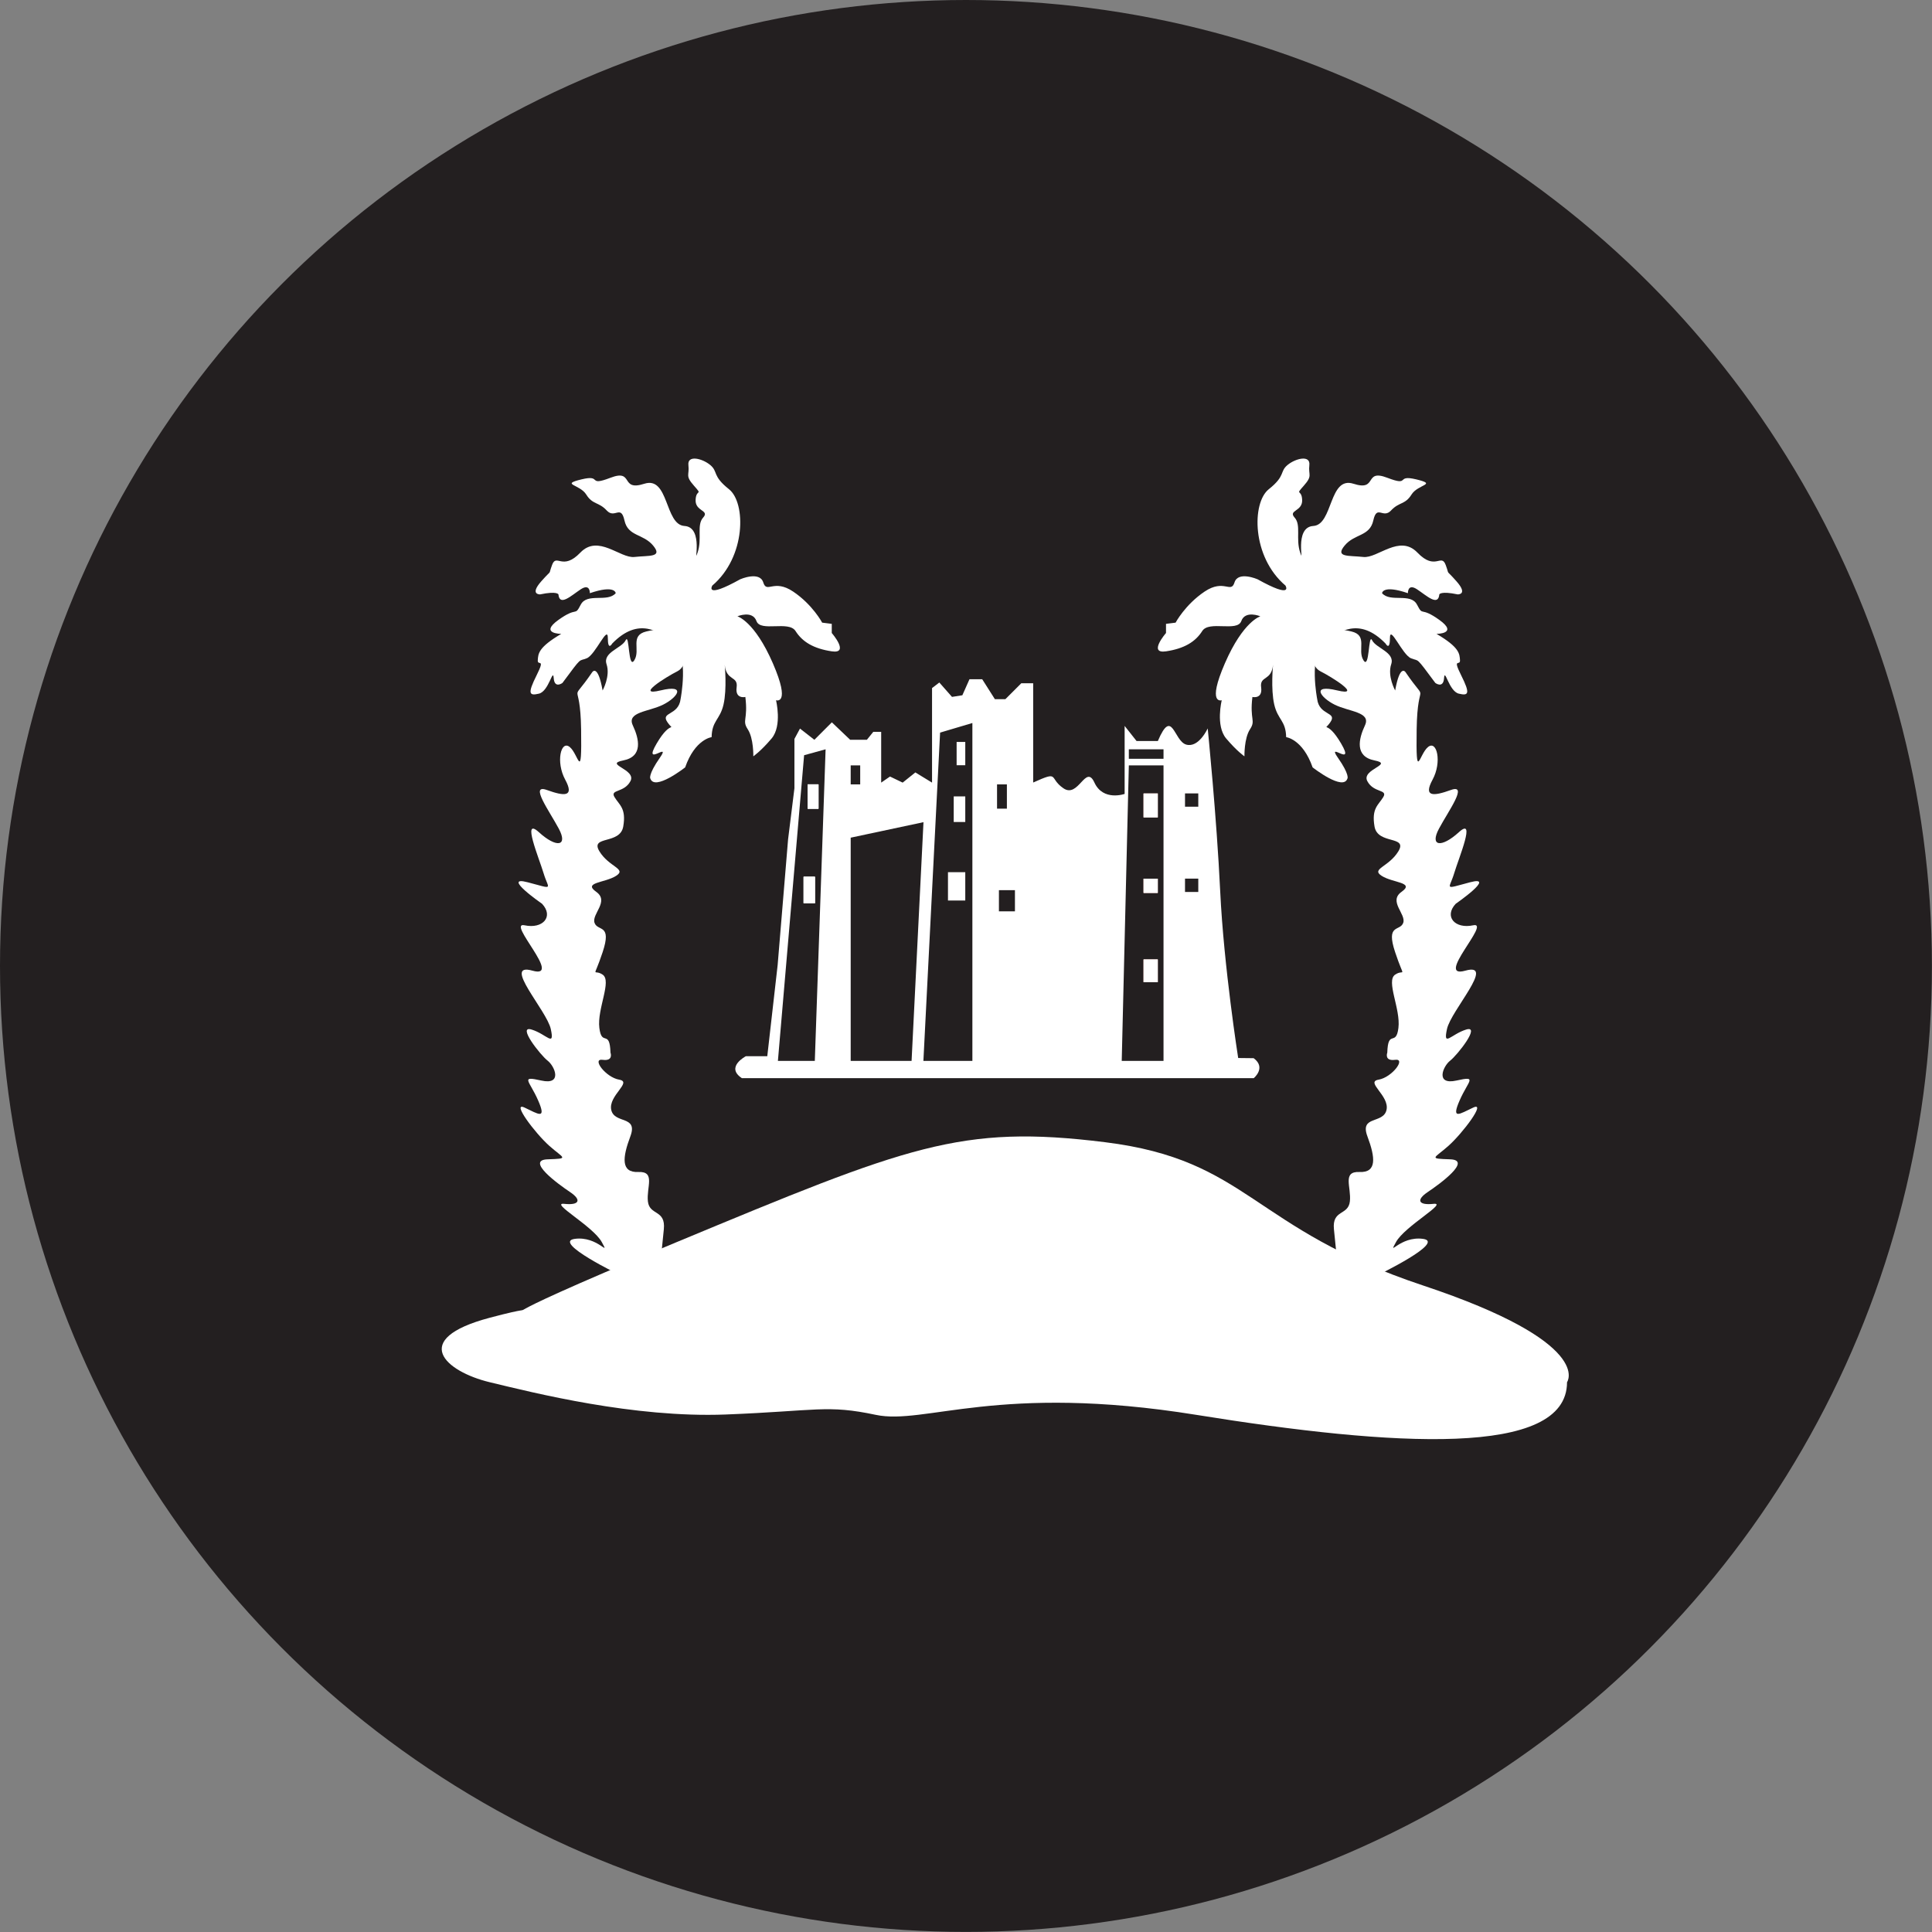 <?xml version="1.0" encoding="UTF-8"?>
<svg id="Layer_1" data-name="Layer 1" xmlns="http://www.w3.org/2000/svg" viewBox="0 0 225.61 225.61">
  <rect x="0" y="0" width="225.61" height="225.61" fill="#808080" stroke="none"/>
  <defs>
    <style>
      .cls-1 {
        fill: #fff;
      }

      .cls-2 {
        fill: #231f20;
      }

      .cls-3 {
        fill: #9c2b21;
      }
    </style>
  </defs>
  <circle class="cls-2" cx="112.8" cy="112.8" r="112.8"/>
  <g>
    <path class="cls-1" d="m182.99,161.41s3.3-4.6-16.82-11.3c-20.12-6.69-20.28-14.64-37.14-16.73-16.86-2.09-22.94.42-50.11,11.71-27.17,11.3-12.27,6.28-21.73,8.79s-5.19,6.28,0,7.53,16.82,4.18,27.53,3.77c10.71-.42,11.84-1.17,17.55.04s14.34-3.72,37.43,0c23.09,3.72,43.29,4.98,43.29-3.81Z"/>
    <path class="cls-1" d="m160.79,148.95s8.09-3.9,5.39-4.28c-2.7-.37-4.18,2.23-3.16.37,1.02-1.86,6.14-4.65,4.37-4.46-1.77.19-2.05-.46-.65-1.39,1.39-.93,5.21-3.72,2.6-3.81s-1.86-.09-.19-1.58,4.46-5.21,2.88-4.46c-1.58.74-2.6,1.49-1.58-.84s2.14-2.88-.37-2.32-1.58-1.67-.74-2.32c.84-.65,3.63-4.18,1.86-3.63s-2.7,2.11-2.23-.06c.46-2.17,5.76-7.84,2.14-6.82-3.63,1.02,3.07-5.76.93-5.3s-3.44-1.02-2.05-2.51c0,0,4.83-3.35,1.67-2.51s-2.42.84-1.86-1.02,2.6-6.69.56-4.83-3.44,1.67-2.32-.42,3.44-5.25,1.39-4.51c-2.05.74-3.25.84-2.14-1.21s.51-4.65-.53-3.81c-1.05.84-1.42,4.28-1.33-2.05.09-6.32,1.49-2.6-1.3-6.69,0,0-.65-1.02-1.21,2.14,0,0-.93-1.67-.46-3.07.46-1.39-1.77-1.86-2.23-2.79s-.28,3.53-1.02,2.32c-.74-1.21.56-2.88-1.39-3.35s-4.56-.46-4.65.56-.28,3.44,1.02,4.09,5.02,2.97,1.95,2.23-1.95.84-.28,1.67,4.28.84,3.53,2.42c-.74,1.58-1.21,3.63,1.12,4.09s-1.58,1.02-.84,2.42,2.42.93,1.86,1.86-1.39,1.3-1.02,3.44c.37,2.14,3.9,1.02,2.79,2.88-1.12,1.86-3.25,2.05-1.95,2.88s3.9.74,2.32,1.86c-1.58,1.12.56,2.6.19,3.63-.37,1.02-2.06.07-.94,3.43,1.12,3.36,1.11,1.87,0,2.61-1.11.74.66,4,.38,6.23-.28,2.23-1.21.09-1.3,2.88,0,0-.39,1.02.92.84s-.36,2.05-1.94,2.32,1.3,1.86.93,3.53c-.37,1.67-3.16.61-2.23,3.09s1.12,4.25-.93,4.16-.93,1.77-1.12,3.44-2.09.92-1.86,3.25c.23,2.34.46,4.56.46,4.56l4.56.84Z"/>
    <path class="cls-1" d="m157.35,90.92s.28-.44-1.12-2.44c-1.39-2,2.09,1.26.37-1.67s-2.14-1.21-1.26-2.46-1.3-.74-1.53-2.74c0,0-.98-5.02.74-6.46s4.18-3.16,7.25,0c0,0,.51.93.51-.65s1.44,1.95,2.46,2.37.46-.33,2.84,2.88c0,0,.93.7,1.02-.56.09-1.26.56,1.53,1.72,1.81s1.35,0,.28-2.14-.09-1.02-.14-1.77-.05-1.49-2.74-3.07c0,0,2.6,0,.33-1.63s-1.86-.33-2.6-1.77-3.11-.23-4.09-1.35c0,0,.05-1.02,3.02,0,0,0-.05-1.19,1.07-.45s2.46,2.03,2.6.59c0,0,.14-.42,2.14,0,0,0,1.26.05-.14-1.53-1.39-1.58-.74-.51-1.26-1.91s-1.21.74-3.3-1.44c-2.09-2.18-4.65.7-6.32.51s-3.35.08-2.18-1.33c1.16-1.41,2.93-1.04,3.35-2.94s1.13-.14,2.07-1.16c.95-1.02,1.64-.65,2.39-1.86s3.07-1.16.56-1.77c-2.51-.6-.6.88-3.39-.19s-1.07,1.63-3.95.7-2.37,4.79-4.69,4.93-.98,4.74-1.53,3.11.14-3.21-.65-4.09.93-.7.88-2.05c-.05-1.35-.88-.46.19-1.67s.51-1.19.65-2.41c.14-1.22-1.63-.78-2.56,0s-.19,1.24-2.18,2.82-2,7.9,1.95,11.25c0,0,.99,1.63-3.27-.74,0,0-2.26-.98-2.68.37-.42,1.35-1.21-.46-3.49,1.07s-3.39,3.63-3.39,3.63l-1.12.14v1.07s-2.14,2.46,0,2.14,3.44-1.12,4.23-2.37c.79-1.26,4.09.14,4.56-1.16.46-1.3,2.23-.56,2.23-.56,0,0-2,.56-4.14,5.48s-.37,4.32-.37,4.32c0,0-.74,2.97.51,4.46,1.26,1.49,2.14,2.09,2.14,2.09,0,0-.05-2.09.65-3.16s-.05-1.07.28-3.77c0,0,1.21.28,1.02-1.12s1.21-.7,1.39-2.65c0,0-.28,2.84.14,4.65s1.35,1.86,1.39,3.81c0,0,1.94.23,3.09,3.53,0,0,3.61,2.84,4.07,1.28Z"/>
    <path class="cls-1" d="m72.5,148.95s-8.09-3.9-5.39-4.28c2.7-.37,4.18,2.23,3.16.37-1.02-1.86-6.14-4.65-4.37-4.46,1.77.19,2.05-.46.65-1.39-1.39-.93-5.21-3.72-2.6-3.81s1.86-.09.19-1.58c-1.67-1.49-4.46-5.21-2.88-4.46,1.58.74,2.6,1.49,1.58-.84s-2.14-2.88.37-2.32,1.58-1.67.74-2.32-3.63-4.18-1.86-3.63,2.7,2.11,2.23-.06c-.46-2.17-5.76-7.84-2.14-6.82s-3.07-5.76-.93-5.3,3.44-1.02,2.05-2.51c0,0-4.83-3.35-1.67-2.51,3.16.84,2.42.84,1.86-1.02-.56-1.86-2.6-6.69-.56-4.83s3.44,1.67,2.32-.42c-1.12-2.09-3.44-5.25-1.39-4.51s3.25.84,2.14-1.21-.51-4.65.53-3.81,1.42,4.28,1.33-2.05-1.49-2.6,1.3-6.69c0,0,.65-1.02,1.21,2.14,0,0,.93-1.67.46-3.07-.46-1.39,1.77-1.86,2.23-2.79s.28,3.53,1.02,2.32-.56-2.88,1.39-3.35,4.56-.46,4.65.56c.09,1.02.28,3.44-1.02,4.09s-5.02,2.97-1.95,2.23,1.95.84.28,1.67-4.28.84-3.53,2.42c.74,1.58,1.21,3.63-1.12,4.09s1.58,1.02.84,2.42c-.74,1.39-2.42.93-1.86,1.86.56.93,1.39,1.3,1.02,3.44s-3.9,1.02-2.79,2.88c1.12,1.86,3.25,2.05,1.95,2.88s-3.9.74-2.32,1.86-.56,2.6-.19,3.63,2.06.07.94,3.43-1.11,1.87,0,2.61-.66,4-.38,6.23,1.21.09,1.3,2.88c0,0,.39,1.02-.92.84s.36,2.05,1.94,2.32-1.3,1.86-.93,3.53c.37,1.67,3.16.61,2.23,3.09-.93,2.48-1.12,4.25.93,4.16,2.05-.09.93,1.77,1.12,3.44s2.09.92,1.86,3.25-.46,4.56-.46,4.56l-4.56.84Z"/>
    <path class="cls-1" d="m75.94,90.92s-.28-.44,1.12-2.44c1.39-2-2.09,1.26-.37-1.67,1.72-2.93,2.14-1.21,1.26-2.46s1.3-.74,1.53-2.74c0,0,.98-5.02-.74-6.46s-4.18-3.16-7.25,0c0,0-.51.93-.51-.65,0-1.58-1.44,1.95-2.46,2.37s-.46-.33-2.84,2.88c0,0-.93.7-1.02-.56s-.56,1.53-1.72,1.81-1.35,0-.28-2.14c1.07-2.14.09-1.02.14-1.77s.05-1.49,2.74-3.07c0,0-2.6,0-.33-1.63,2.28-1.63,1.86-.33,2.6-1.77s3.11-.23,4.09-1.35c0,0-.05-1.02-3.02,0,0,0,.05-1.19-1.07-.45s-2.46,2.03-2.6.59c0,0-.14-.42-2.14,0,0,0-1.26.05.14-1.53s.74-.51,1.26-1.91c.51-1.39,1.21.74,3.3-1.44,2.09-2.18,4.65.7,6.32.51s3.35.08,2.18-1.33-2.93-1.04-3.35-2.94-1.13-.14-2.07-1.16-1.64-.65-2.39-1.86-3.07-1.16-.56-1.77.6.88,3.39-.19,1.07,1.63,3.95.7,2.37,4.79,4.69,4.93.98,4.74,1.53,3.11c.56-1.63-.14-3.21.65-4.09s-.93-.7-.88-2.05.88-.46-.19-1.67-.51-1.19-.65-2.41c-.14-1.22,1.63-.78,2.56,0s.19,1.24,2.18,2.82,2,7.9-1.95,11.25c0,0-.99,1.63,3.27-.74,0,0,2.26-.98,2.68.37s1.21-.46,3.49,1.07,3.39,3.63,3.39,3.63l1.12.14v1.07s2.14,2.46,0,2.14-3.44-1.12-4.23-2.37-4.09.14-4.56-1.16-2.23-.56-2.23-.56c0,0,2,.56,4.14,5.48,2.14,4.93.37,4.32.37,4.32,0,0,.74,2.97-.51,4.46-1.26,1.49-2.14,2.09-2.14,2.09,0,0,.05-2.09-.65-3.16s.05-1.07-.28-3.77c0,0-1.21.28-1.02-1.12.19-1.39-1.21-.7-1.39-2.65,0,0,.28,2.84-.14,4.65-.42,1.81-1.35,1.86-1.39,3.81,0,0-1.94.23-3.09,3.53,0,0-3.61,2.84-4.07,1.28Z"/>
    <rect class="cls-3" x="133.54" y="92.66" width="1.66" height="2.79"/>
    <rect class="cls-3" x="133.54" y="102.61" width="1.66" height="1.66"/>
    <rect class="cls-3" x="133.54" y="112.04" width="1.66" height="2.65"/>
    <path class="cls-1" d="m93.85,102.39v3.08h1.32v-3.08h-1.32Zm.47-10.79v2.83h1.26v-2.83h-1.26Zm0,0v2.83h1.26v-2.83h-1.26Zm-.47,10.79v3.08h1.32v-3.08h-1.32Zm0,0v3.08h1.32v-3.08h-1.32Zm.47-10.79v2.83h1.26v-2.83h-1.26Zm0,0v2.83h1.26v-2.83h-1.26Zm-.47,13.87h1.32v-3.08h-1.32v3.08Zm52.53,18.1l-1.79-.02s-1.68-10.67-2.1-19.46c-.42-8.78-1.46-19.03-1.46-19.03,0,0-1.04,2.31-2.51,1.89-1.46-.42-1.62-4.39-3.31-.42h-2.49l-1.39-1.76v7.94s-2.51.89-3.53-1.33c-1.02-2.21-1.86,1.89-3.62.67-1.77-1.21-.37-2.09-3.53-.67v-11.59h-1.39l-1.86,1.86h-1.22l-1.48-2.33h-1.49l-.83,1.87-1.21.19-1.48-1.68-.85.65v11.04l-1.95-1.19-1.48,1.19-1.48-.71-1.03.71v-5.93h-.92l-.75.93h-1.95l-2.14-2.04-2.04,2.04-1.68-1.31-.65,1.21v5.76l-.74,5.96-1.22,14.69-1.21,10.64h-2.5s-2.43,1.26-.47,2.56h59.78s1.48-1.21,0-2.32Zm-51.23.32h-4.31l3.06-35.7,2.51-.69-1.26,36.39Zm4.19-34.51h1.11v2.22h-1.11v-2.22Zm0,34.51v-26.07l8.5-1.81-1.39,27.88h-7.1Zm14.21,0h-5.72l1.95-38.34,3.77-1.12v39.46Zm2.88-32.29h1.15v2.83h-1.15v-2.83Zm2.09,14.82h-1.87v-2.47h1.87v2.47Zm17.35,17.47h-4.88l.83-34.51h4.05v34.51Zm0-35.28h-4.05v-1.11h4.05v1.11Zm4.06,15.55h-1.55v-1.56h1.55v1.56Zm0-9.96h-1.55v-1.55h1.55v1.55Zm-27.21,7.65h-2.02v3.31h2.02v-3.31Zm0-8.85h-1.35v2.99h1.35v-2.99Zm0-6.36h-1.01v2.72h1.01v-2.72Zm-17.15,4.94h-1.26v2.83h1.26v-2.83Zm-1.73,13.87h1.32v-3.08h-1.32v3.08Zm0-3.08v3.08h1.32v-3.08h-1.32Zm.47-10.79v2.83h1.26v-2.83h-1.26Zm0,0v2.83h1.26v-2.83h-1.26Zm-.47,10.79v3.08h1.32v-3.08h-1.32Zm0,0v3.08h1.32v-3.08h-1.32Zm.47-10.79v2.83h1.26v-2.83h-1.26Zm0,0v2.83h1.26v-2.83h-1.26Zm-.47,10.79v3.08h1.32v-3.08h-1.32Z"/>
    <rect class="cls-1" x="133.54" y="92.66" width="1.66" height="2.79"/>
    <rect class="cls-1" x="133.54" y="102.61" width="1.66" height="1.66"/>
    <rect class="cls-1" x="133.54" y="112.04" width="1.66" height="2.65"/>
    <rect class="cls-1" x="93.84" y="102.39" width="1.32" height="3.09"/>
    <rect class="cls-1" x="94.32" y="91.61" width="1.26" height="2.83"/>
    <rect class="cls-1" x="133.54" y="102.61" width="1.66" height="1.66"/>
    <rect class="cls-1" x="133.54" y="92.66" width="1.66" height="2.79"/>
    <rect class="cls-1" x="133.54" y="112.04" width="1.66" height="2.65"/>
    <rect class="cls-1" x="94.32" y="91.61" width="1.26" height="2.83"/>
    <rect class="cls-1" x="93.84" y="102.39" width="1.32" height="3.09"/>
    <rect class="cls-1" x="125.65" y="87.96" width=".22" height="10.58" transform="translate(14.42 203.32) rotate(-81.23)"/>
    <path class="cls-1" d="m99.4,95.54l-.12-.18c2.51-1.67,8.31-2.01,8.56-2.03v.22s-5.98.35-8.44,1.99Z"/>
  </g>
</svg>